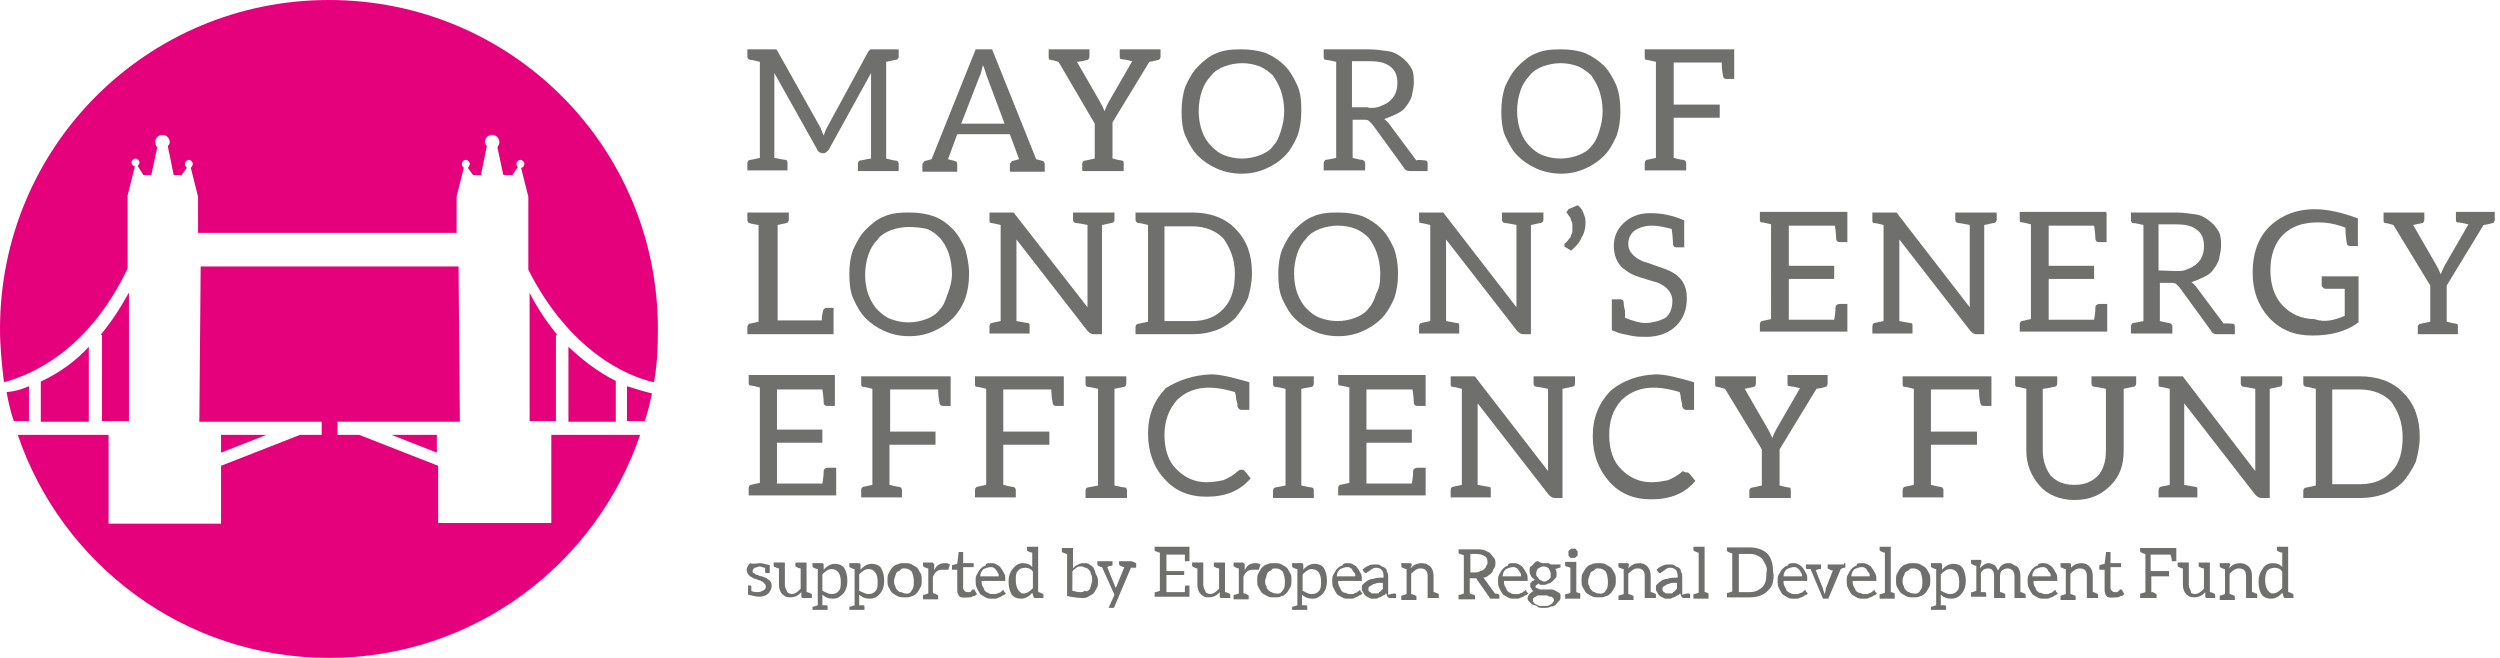 <?xml version="1.0" encoding="utf-8"?>
<!-- Generator: Adobe Illustrator 28.1.0, SVG Export Plug-In . SVG Version: 6.00 Build 0)  -->
<svg version="1.1" id="Layer_1" xmlns="http://www.w3.org/2000/svg" xmlns:xlink="http://www.w3.org/1999/xlink" x="0px" y="0px"
	 viewBox="0 0 380 100" style="enable-background:new 0 0 380 100;" xml:space="preserve">
<style type="text/css">
	.st0{fill:#E5007C;}
	.st1{fill:#6F6F6E;}
</style>
<g>
	<path class="st0" d="M2.7,66.1C9.4,85.8,28,100,50,100s40.6-14.2,47.3-33.9H83.8v13.4h-8.4H75h-8.4v-8.7l-12-4.7h-3.3v-2h18.6
		l-0.2-23.6H44.1H30.5l-0.2,23.6h18.6v2h-3.3l-12,4.7v8.8h-8.4h-0.3h-8.4V66.1C16.4,66.1,2.7,66.1,2.7,66.1z M95.3,58.7v5.3H98
		c0.5-1.4,0.8-2.8,1.1-4.2C97.8,59.5,96.6,59.1,95.3,58.7 M86.4,52.7v11.4h7.2v-6.2C90.6,56.4,88.3,54.5,86.4,52.7 M84.5,64.1V50.9
		h0.2c-2.8-3.4-4.2-6.4-4.2-6.4v19.5H84.5z M66.4,66.1h-6.9l6.9,2.7V66.1z M33.6,68.8l6.9-2.7h-6.9V68.8z M15.3,50.9h0.2v13.1h4.1
		V44.5C19.5,44.5,18.1,47.5,15.3,50.9 M6.2,58v6.1h7.3V52.7C11.7,54.7,9.2,56.6,6.2,58 M4.4,58.7c-1.1,0.5-2.2,0.8-3.4,0.9
		c0.3,1.6,0.6,3,1.1,4.4h2.3V58.7z M99.4,58.1c0.5-2.7,0.6-5.3,0.6-8.1c0-27.7-22.3-50-50-50S0,22.3,0,50c0,2.8,0.3,5.5,0.6,8.1
		c4.1-1.1,12.8-4.7,18.8-17.3V29.7l1.1-4.4C20.2,25.2,20,25,20,24.7c0-0.3,0.3-0.6,0.6-0.6s0.6,0.3,0.6,0.6c0,0.2-0.2,0.5-0.3,0.5
		l0.9,1.4h1.2l0.9-4.2c-0.2-0.2-0.3-0.5-0.3-0.8c0-0.6,0.5-1.1,1.1-1.1c0.6,0,1.1,0.5,1.1,1.1c0,0.3-0.2,0.5-0.3,0.6l0.9,4.4h1.2
		l0.8-1.1c-0.2-0.2-0.3-0.3-0.3-0.6c0-0.3,0.3-0.6,0.6-0.6c0.3,0,0.6,0.3,0.6,0.6s-0.2,0.5-0.3,0.6l1.1,4.4v5.5h19.1h20.2v-5.5
		l1.1-4.4c-0.2-0.2-0.3-0.3-0.3-0.6c0-0.3,0.3-0.6,0.6-0.6s0.6,0.3,0.6,0.6s-0.2,0.5-0.3,0.6l0.8,1.1h1.2l0.9-4.4
		c-0.2-0.2-0.3-0.5-0.3-0.6c0-0.6,0.5-1.1,1.1-1.1s1.1,0.5,1.1,1.1c0,0.3-0.2,0.6-0.3,0.8l0.9,4.2h1.4l0.8-1.2
		c-0.2-0.2-0.2-0.3-0.2-0.5c0-0.3,0.3-0.6,0.6-0.6c0.3,0,0.6,0.3,0.6,0.6c0,0.3-0.2,0.6-0.5,0.6l1.1,4.4v11.1
		C86.6,53.4,95.3,57.2,99.4,58.1"/>
</g>
<g>
	<g>
		<g>
			<path class="st1" d="M117.7,11.1c0,0.5,0,0.8,0,1.2v11.7c0.9,0.2,1.6,0.3,1.7,0.3c0.2,0,0.3,0.2,0.3,0.5v1.1h-6.1v-1.1
				c0-0.3,0.2-0.5,0.5-0.5l1.4-0.3V9.4c-0.8-0.2-1.2-0.3-1.4-0.3c-0.3,0-0.5-0.2-0.5-0.5V7.5h3.8c0.2,0,0.5,0,0.5,0
				c0.2,0,0.2,0.2,0.3,0.3l6.4,11.4c0.2,0.3,0.3,0.8,0.6,1.4c0.2-0.5,0.3-0.9,0.6-1.4L132,7.8c0.2-0.2,0.3-0.3,0.3-0.3
				c0.2,0,0.3,0,0.5,0h3.8v1.1c0,0.3-0.2,0.5-0.5,0.5l-1.4,0.3v14.7c0.8,0.2,1.2,0.3,1.4,0.3c0.3,0,0.5,0.2,0.5,0.5v1.1h-6.2v-1.1
				c0-0.3,0.2-0.5,0.3-0.5c0.3,0,0.8-0.2,1.7-0.3V12.3c0-0.3,0-0.8,0-1.2l-6.4,11.6c-0.2,0.3-0.5,0.6-0.9,0.6l0,0
				c-0.3,0-0.8-0.2-0.9-0.6L117.7,11.1L117.7,11.1z"/>
			<path class="st1" d="M152.7,18.8l-2.7-7.2c-0.2-0.5-0.3-1.1-0.6-1.7c-0.2,0.8-0.3,1.4-0.5,1.7l-2.8,7.2H152.7z M158.8,25v1.1
				h-5.3V25c0-0.2,0.2-0.3,0.3-0.5l1.1-0.3l-1.4-3.8h-8l-1.4,3.8l1.1,0.3c0.2,0,0.3,0.2,0.3,0.5v1.1h-5.3V25c0-0.2,0.2-0.3,0.3-0.5
				l1.1-0.3l6.7-16.7h2.5l6.7,16.7l1.1,0.3C158.6,24.5,158.8,24.7,158.8,25"/>
			<path class="st1" d="M176.4,7.5v1.1c0,0.3-0.2,0.5-0.3,0.5c-0.2,0-0.6,0.2-1.4,0.3l-5.6,9.2v5.5c0.2,0,0.6,0.2,1.4,0.3
				c0.3,0,0.3,0.2,0.3,0.5v1.1h-1.9h-2.5h-1.9v-1.1c0-0.3,0.2-0.5,0.5-0.5l1.4-0.3v-5.3l-5.5-9.4c-0.6-0.2-1.1-0.3-1.2-0.3
				c-0.3,0-0.3-0.2-0.3-0.5V7.5h6.2v1.1c0,0.3-0.2,0.5-0.3,0.5c-1.1,0.3-1.6,0.3-1.6,0.3l3.4,5.9c0.3,0.5,0.5,0.9,0.8,1.6
				c0.2-0.6,0.5-1.2,0.8-1.7l3.4-5.9c-0.2,0-0.6-0.2-1.6-0.3c-0.3,0-0.3-0.2-0.3-0.5V7.5H176.4z"/>
			<path class="st1" d="M195.2,16.9c0-1.1-0.2-2.2-0.5-3.1c-0.3-0.9-0.8-1.7-1.2-2.3c-0.6-0.6-1.3-1.1-2-1.4
				c-0.8-0.3-1.7-0.5-2.7-0.5c-0.9,0-1.9,0.2-2.7,0.5s-1.6,0.8-2,1.4c-0.6,0.6-1.1,1.4-1.4,2.3c-0.3,0.9-0.5,1.9-0.5,3.1
				c0,1.1,0.2,2.2,0.5,3c0.3,0.9,0.8,1.7,1.4,2.3c0.6,0.6,1.2,1.1,2,1.4c0.8,0.3,1.7,0.5,2.7,0.5c0.9,0,1.9-0.2,2.7-0.5
				c0.8-0.3,1.6-0.8,2-1.4c0.6-0.6,0.9-1.4,1.2-2.3C195,18.9,195.2,18,195.2,16.9L195.2,16.9z M197.8,16.9c0,1.4-0.2,2.7-0.6,3.8
				c-0.5,1.1-1.1,2.2-1.9,3s-1.7,1.4-2.8,1.9c-1.1,0.5-2.3,0.8-3.8,0.8c-1.4,0-2.7-0.3-3.8-0.8c-1.1-0.5-2-1.1-2.8-1.9
				s-1.4-1.9-1.9-3c-0.5-1.1-0.6-2.5-0.6-3.8c0-1.4,0.2-2.7,0.6-3.8c0.5-1.1,1.1-2.2,1.9-3s1.7-1.6,2.8-2c1.1-0.5,2.3-0.6,3.8-0.6
				c1.4,0,2.7,0.2,3.8,0.6c1.1,0.5,2,1.1,2.8,1.9s1.4,1.9,1.9,3C197.7,14.1,197.8,15.3,197.8,16.9L197.8,16.9z"/>
			<path class="st1" d="M208,16.4c0.8,0,1.4,0,1.9-0.3c0.6-0.2,1.1-0.5,1.4-0.8c0.3-0.3,0.6-0.6,0.8-1.1c0.2-0.5,0.3-0.9,0.3-1.6
				c0-1.1-0.3-1.9-1.1-2.5s-1.7-0.8-3.3-0.8h-2.5v7H208L208,16.4z M216.7,24.4c0.2,0,0.3,0.2,0.3,0.5v1.1h-0.5h-1.4h-0.8
				c-0.5,0-0.8-0.2-0.9-0.5l-4.8-6.6c-0.2-0.2-0.3-0.3-0.5-0.5c-0.2-0.2-0.5-0.2-0.8-0.2h-1.7v5.8c0,0,1.2,0.3,1.4,0.3
				c0.2,0,0.5,0.2,0.5,0.5v1.1h-1.9h-2.5h-1.9v-1.1c0-0.2,0.2-0.5,0.3-0.5c0.2,0,1.6-0.3,1.6-0.3V9.4c0,0-1.2-0.3-1.6-0.3
				c-0.2,0-0.3-0.2-0.3-0.5V7.5h1.9h5c1.2,0,2.2,0.2,3,0.3s1.6,0.6,2.2,1.1c0.6,0.5,0.9,0.9,1.3,1.6c0.3,0.6,0.3,1.4,0.3,2.2
				c0,0.6-0.2,1.2-0.3,1.9c-0.2,0.6-0.5,1.1-0.9,1.6c-0.3,0.5-0.8,0.8-1.4,1.1c-0.6,0.3-1.3,0.6-1.9,0.8c0.3,0.2,0.6,0.5,0.8,0.8
				l4.1,5.5C215.5,24.2,216.6,24.4,216.7,24.4L216.7,24.4z"/>
			<path class="st1" d="M243.6,16.9c0-1.1-0.2-2.2-0.5-3.1c-0.3-0.9-0.8-1.7-1.2-2.3c-0.6-0.6-1.3-1.1-2-1.4
				c-0.8-0.3-1.7-0.5-2.7-0.5c-0.9,0-1.9,0.2-2.7,0.5s-1.6,0.8-2,1.4c-0.6,0.6-1.1,1.4-1.4,2.3c-0.3,0.9-0.5,1.9-0.5,3.1
				c0,1.1,0.2,2.2,0.5,3c0.3,0.9,0.8,1.7,1.4,2.3c0.6,0.6,1.2,1.1,2,1.4c0.8,0.3,1.7,0.5,2.7,0.5c0.9,0,1.9-0.2,2.7-0.5
				c0.8-0.3,1.6-0.8,2-1.4c0.6-0.6,0.9-1.4,1.2-2.3C243.4,18.9,243.6,18,243.6,16.9L243.6,16.9z M246.3,16.9c0,1.4-0.2,2.7-0.6,3.8
				c-0.5,1.1-1.1,2.2-1.9,3s-1.7,1.4-2.8,1.9c-1.1,0.5-2.3,0.8-3.7,0.8c-1.4,0-2.7-0.3-3.8-0.8c-1.1-0.5-2-1.1-2.8-1.9
				s-1.4-1.9-1.9-3c-0.5-1.1-0.6-2.5-0.6-3.8c0-1.4,0.2-2.7,0.6-3.8c0.5-1.1,1.1-2.2,1.9-3s1.7-1.6,2.8-2c1.1-0.5,2.3-0.6,3.8-0.6
				c1.4,0,2.7,0.2,3.7,0.6c1.1,0.5,2,1.1,2.8,1.9s1.4,1.9,1.9,3C246.1,14.1,246.3,15.3,246.3,16.9L246.3,16.9z"/>
			<path class="st1" d="M263.6,7.5V12h-1.2c-0.3,0-0.5-0.2-0.5-0.5c0,0-0.2-0.8-0.2-2h-7.3v6.4h7v2h-7v6.1c0.2,0,0.6,0.2,1.4,0.3
				c0.3,0,0.5,0.2,0.5,0.5v1.1H250v-1.1c0-0.3,0.2-0.5,0.3-0.5l1.4-0.3V9.4c-0.8-0.2-1.3-0.3-1.4-0.3c-0.3,0-0.3-0.2-0.3-0.5V7.5
				h1.9H263.6z"/>
			<path class="st1" d="M126.6,50.8h-0.6h-0.2h-10.3h-1.9v-1.1c0-0.2,0.2-0.5,0.3-0.5c0.2,0,1.4-0.3,1.4-0.3V34.2
				c0,0-1.3-0.2-1.4-0.3c-0.2,0-0.3-0.3-0.3-0.5v-1.1h1.9h2.5h1.9v1.1c0,0.2-0.2,0.5-0.3,0.5s-1.4,0.3-1.4,0.3v14.5h6.7
				c0-0.8,0.2-1.4,0.2-1.4c0-0.3,0.3-0.5,0.5-0.5h1.1V50.8z"/>
			<path class="st1" d="M144.7,41.6c0-1.1-0.2-2.2-0.5-3.1s-0.8-1.7-1.3-2.3c-0.6-0.6-1.2-1.1-2-1.4c-0.9-0.2-1.9-0.3-2.8-0.3
				s-1.9,0.2-2.7,0.5s-1.6,0.8-2,1.4c-0.6,0.6-1.1,1.4-1.4,2.3c-0.3,0.9-0.5,1.9-0.5,3.1c0,1.1,0.2,2.2,0.5,3s0.8,1.7,1.4,2.3
				c0.6,0.6,1.2,1.1,2,1.4c0.8,0.3,1.7,0.5,2.7,0.5s1.9-0.2,2.7-0.5s1.6-0.8,2-1.4c0.6-0.6,0.9-1.4,1.2-2.3
				C144.4,43.7,144.7,42.8,144.7,41.6L144.7,41.6z M147.3,41.6c0,1.4-0.2,2.7-0.6,3.8s-1.1,2.2-1.9,3s-1.7,1.4-2.8,1.9
				c-1.1,0.5-2.3,0.8-3.8,0.8s-2.7-0.3-3.8-0.8c-1.1-0.5-2-1.1-2.8-1.9s-1.4-1.9-1.9-3c-0.5-1.1-0.6-2.5-0.6-3.8
				c0-1.4,0.2-2.7,0.6-3.7c0.5-1.1,1.1-2.2,1.9-3s1.7-1.6,2.8-2c1.1-0.5,2.3-0.6,3.8-0.6s2.7,0.2,3.8,0.6s2,1.1,2.8,1.9
				s1.4,1.9,1.9,3C147,38.9,147.3,40.2,147.3,41.6L147.3,41.6z"/>
			<path class="st1" d="M165.3,46.7c0-0.3,0-0.8,0-1.2V34.2c-0.9-0.2-1.6-0.3-1.7-0.3c-0.3,0-0.5-0.2-0.5-0.5v-1.1h2.2h2.2h1.9v1.1
				c0,0.3-0.2,0.5-0.5,0.5l-1.4,0.3v16.6h-1.3c-0.3,0-0.6-0.2-0.9-0.5l-10.8-13.9c0,0.5,0,0.8,0,1.2v11.2c1.1,0.2,1.6,0.3,1.7,0.3
				c0.3,0,0.3,0.2,0.3,0.5v1.1h-6.1v-1.1c0-0.3,0.2-0.5,0.3-0.5l1.4-0.3V34.2c-0.8-0.2-1.3-0.3-1.4-0.3c-0.3,0-0.3-0.2-0.3-0.5v-1.1
				h3.1c0.2,0,0.3,0,0.5,0c0.2,0,0.2,0.2,0.3,0.3L165.3,46.7L165.3,46.7z"/>
			<path class="st1" d="M187.2,38.6c-0.3-0.9-0.8-1.7-1.2-2.3c-1.1-1.2-2.8-1.9-4.8-1.9h-4.2v14.4h4.2c2,0,3.6-0.6,4.8-1.9
				s1.7-3,1.7-5.3C187.7,40.5,187.5,39.4,187.2,38.6 M189.7,45.3c-0.5,1.1-1.1,2-1.9,3c-1.7,1.7-3.9,2.5-6.6,2.5h-8.6v-1.1
				c0-0.3,0.2-0.5,0.5-0.5l1.4-0.3V34.2c-0.8-0.2-1.2-0.3-1.4-0.3c-0.3,0-0.5-0.2-0.5-0.5v-1.1h8.6c2.7,0,5,0.8,6.6,2.5
				c1.7,1.7,2.5,3.9,2.5,6.7C190.3,43,190,44.2,189.7,45.3"/>
			<path class="st1" d="M209.8,41.6c0-1.1-0.2-2.2-0.5-3.1s-0.8-1.7-1.2-2.3c-0.6-0.6-1.3-1.1-2-1.4s-1.7-0.5-2.8-0.5
				c-0.9,0-1.9,0.2-2.7,0.5c-0.8,0.3-1.6,0.8-2,1.4c-0.6,0.6-1.1,1.4-1.4,2.3s-0.5,1.9-0.5,3.1c0,1.1,0.2,2.2,0.5,3
				c0.3,0.8,0.8,1.7,1.4,2.3s1.2,1.1,2,1.4s1.7,0.5,2.7,0.5s1.9-0.2,2.7-0.5c0.8-0.3,1.6-0.8,2-1.4c0.6-0.6,0.9-1.4,1.2-2.3
				C209.7,43.8,209.8,42.8,209.8,41.6L209.8,41.6z M212.5,41.6c0,1.4-0.2,2.7-0.6,3.8c-0.5,1.1-1.1,2.2-1.9,3s-1.7,1.4-2.8,1.9
				c-1.1,0.5-2.3,0.8-3.8,0.8c-1.4,0-2.7-0.3-3.8-0.8c-1.1-0.5-2-1.1-2.8-1.9s-1.4-1.9-1.9-3s-0.6-2.5-0.6-3.8
				c0-1.4,0.2-2.7,0.6-3.7c0.5-1.1,1.1-2.2,1.9-3s1.7-1.6,2.8-2c1.1-0.5,2.3-0.6,3.8-0.6c1.4,0,2.7,0.2,3.8,0.6
				c1.1,0.5,2,1.1,2.8,1.9s1.4,1.9,1.9,3C212.3,38.9,212.5,40.2,212.5,41.6L212.5,41.6z"/>
			<path class="st1" d="M230.5,46.7c0-0.3,0-0.8,0-1.2V34.2c-0.9-0.2-1.6-0.3-1.7-0.3c-0.3,0-0.5-0.2-0.5-0.5v-1.1h2.2h2.2h1.9v1.1
				c0,0.3-0.2,0.5-0.5,0.5l-1.4,0.3v16.6h-1.2c-0.3,0-0.6-0.2-0.9-0.5l-10.8-13.9c0,0.5,0,0.8,0,1.2v11.2c1.1,0.2,1.6,0.3,1.7,0.3
				c0.3,0,0.3,0.2,0.3,0.5v1.1h-6.1v-1.1c0-0.3,0.2-0.5,0.3-0.5l1.4-0.3V34.2c-0.8-0.2-1.3-0.3-1.4-0.3c-0.3,0-0.3-0.2-0.3-0.5v-1.1
				h3.1c0.2,0,0.3,0,0.5,0c0.2,0,0.2,0.2,0.3,0.3L230.5,46.7L230.5,46.7z"/>
			<path class="st1" d="M240.8,32.7c0.2,0.5,0.2,0.8,0.2,1.2c0,0.8-0.2,1.6-0.6,2.2c-0.3,0.8-0.9,1.4-1.6,2l-0.8-0.5
				c0,0-0.2,0-0.2-0.2v-0.2c0-0.2,0-0.2,0.2-0.3c0.2-0.2,0.3-0.3,0.5-0.6c0.2-0.2,0.3-0.3,0.3-0.6c0.2-0.2,0.2-0.5,0.2-0.6
				s0-0.5,0-0.8c0-0.3,0-0.5-0.2-0.8c0-0.3-0.2-0.6-0.5-0.9c0-0.2-0.2-0.2-0.2-0.3s0.2-0.3,0.3-0.5l1.4-0.6
				C240.5,31.7,240.6,32.2,240.8,32.7"/>
			<path class="st1" d="M253.6,41.1c1.9,0.8,2.8,2.2,2.8,4.2c0,1.7-0.5,3.1-1.6,4.2c-1.1,1.1-2.7,1.7-4.5,1.7c-0.8,0-1.7,0-2.5-0.2
				c-0.9-0.2-1.6-0.3-2-0.5l-0.8-0.3v-4.7h1.3c0.3,0,0.5,0.2,0.5,0.5c0,0.2,0,0.5,0.2,1.2c0,0.8,0,1.1,0,1.1
				c1.2,0.5,2.3,0.8,3.1,0.8s1.4-0.2,1.9-0.3c0.5-0.2,0.9-0.3,1.3-0.6c0.6-0.6,0.9-1.4,0.9-2.5c0-0.9-0.5-1.7-1.4-2.3
				c-0.5-0.3-0.9-0.5-1.4-0.6c-1.7-0.5-2.7-0.8-3.3-1.1c-0.5-0.2-0.9-0.6-1.4-0.9c-0.9-0.8-1.4-2-1.4-3.4c0-1.4,0.5-2.5,1.4-3.4
				c1.1-1.1,2.5-1.6,4.1-1.6c1.7,0,3.4,0.3,5.2,1.1v4.1h-1.2c-0.3,0-0.5-0.2-0.5-0.5c0,0,0-0.8-0.2-2.3c-1.1-0.3-2.2-0.5-3-0.5
				c-1.1,0-2,0.3-2.7,0.8c-0.6,0.5-0.9,1.2-0.9,2c0,0.9,0.5,1.6,1.4,2.2c0.5,0.3,0.9,0.5,1.4,0.6C251.9,40.5,253,40.8,253.6,41.1
				L253.6,41.1z"/>
			<path class="st1" d="M280.8,32.3v4.5h-1.2c-0.3,0-0.5-0.2-0.5-0.5c0,0,0-0.8-0.2-2h-7v6.1h6.9v2h-6.9v6.2h6.9
				c0.2-1.1,0.2-1.7,0.2-1.9c0-0.3,0.3-0.5,0.6-0.5h1.2v4.2h-13.3v-1.1c0-0.3,0.2-0.5,0.3-0.5l1.4-0.3V34.1
				c-0.8-0.2-1.2-0.3-1.4-0.3c-0.3,0-0.3-0.2-0.3-0.5v-1.1h13.3V32.3z"/>
			<path class="st1" d="M299.4,46.7c0-0.3,0-0.8,0-1.2V34.2c-0.9-0.2-1.6-0.3-1.7-0.3c-0.3,0-0.5-0.2-0.5-0.5v-1.1h2.2h2.2h1.9v1.1
				c0,0.3-0.2,0.5-0.5,0.5l-1.4,0.3v16.6h-1.2c-0.3,0-0.6-0.2-0.9-0.5l-10.8-13.9c0,0.5,0,0.8,0,1.2v11.2c1.1,0.2,1.6,0.3,1.7,0.3
				c0.3,0,0.3,0.2,0.3,0.5v1.1h-6.1v-1.1c0-0.3,0.2-0.5,0.3-0.5l1.4-0.3V34.2c-0.8-0.2-1.2-0.3-1.4-0.3c-0.3,0-0.3-0.2-0.3-0.5v-1.1
				h3.1c0.2,0,0.3,0,0.5,0c0.2,0,0.2,0.2,0.3,0.3L299.4,46.7L299.4,46.7z"/>
			<path class="st1" d="M320.2,32.3v4.5h-1.2c-0.3,0-0.5-0.2-0.5-0.5c0,0,0-0.8-0.2-2h-6.9v6.1h6.9v2h-6.9v6.2h6.9
				c0.2-1.1,0.2-1.7,0.2-1.9c0-0.3,0.3-0.5,0.6-0.5h1.2v4.2H307v-1.1c0-0.3,0.2-0.5,0.3-0.5l1.4-0.3V34.1c-0.8-0.2-1.2-0.3-1.4-0.3
				c-0.3,0-0.3-0.2-0.3-0.5v-1.1h13.1V32.3z"/>
			<path class="st1" d="M330.6,41.2c0.8,0,1.4,0,1.9-0.3c0.6-0.2,1.1-0.5,1.4-0.8c0.3-0.3,0.6-0.6,0.8-1.1c0.2-0.5,0.3-0.9,0.3-1.6
				c0-1.1-0.3-1.9-1.1-2.5s-1.7-0.8-3.3-0.8h-2.5v7L330.6,41.2L330.6,41.2z M339.4,49.2c0.2,0,0.3,0.2,0.3,0.5v1.1h-0.5h-1.4H337
				c-0.5,0-0.8-0.2-0.9-0.5l-4.8-6.6c-0.2-0.2-0.3-0.3-0.5-0.5s-0.5-0.2-0.8-0.2h-1.7v5.8c0,0,1.2,0.3,1.4,0.3
				c0.2,0,0.5,0.2,0.5,0.5v1.1h-1.9h-2.5h-1.9v-1.1c0-0.2,0.2-0.5,0.3-0.5c0.2,0,1.6-0.3,1.6-0.3V34.2c0,0-1.2-0.3-1.6-0.3
				c-0.2,0-0.3-0.2-0.3-0.5v-1.1h1.9h5c1.2,0,2.2,0.2,3,0.3s1.6,0.6,2.2,1.1c0.6,0.5,0.9,0.9,1.3,1.6c0.3,0.6,0.3,1.4,0.3,2.2
				c0,0.6-0.2,1.2-0.3,1.9c-0.2,0.6-0.5,1.1-0.9,1.6c-0.3,0.5-0.8,0.8-1.4,1.1c-0.6,0.3-1.3,0.6-1.9,0.8c0.3,0.2,0.6,0.5,0.8,0.8
				l4.1,5.5C338.1,49.1,339.2,49.2,339.4,49.2L339.4,49.2z"/>
			<path class="st1" d="M356.4,48v-4.1h-2.8c-0.2,0-0.3,0-0.5-0.2s-0.2-0.2-0.2-0.3V42h5.6v7c-1.9,1.4-4.2,2-7,2
				c-2.7,0-4.8-0.8-6.6-2.7c-1.7-1.9-2.5-4.1-2.5-6.9s0.8-5.2,2.5-6.9s4.1-2.7,6.9-2.7c2,0,4.2,0.5,6.6,1.4v4.2h-1.2
				c-0.3,0-0.5-0.2-0.5-0.5c0-0.2-0.2-0.9-0.2-2.3c-0.5-0.2-0.6-0.2-0.9-0.3c-0.9-0.3-2-0.5-3.3-0.5c-1.2,0-2.3,0.2-3.1,0.5
				c-0.8,0.3-1.6,0.8-2.2,1.4c-1.2,1.2-1.9,3.1-1.9,5.3c0,2.3,0.6,4.1,1.9,5.5c1.2,1.2,2.8,2,4.8,2C353.4,49.1,355,48.6,356.4,48"/>
			<path class="st1" d="M379.2,32.3v1.1c0,0.3-0.2,0.5-0.3,0.5s-0.6,0.2-1.4,0.3l-5.6,9.2v5.5c0.2,0,0.6,0.2,1.4,0.3
				c0.3,0,0.3,0.2,0.3,0.5v1.1h-1.7h-2.5h-1.9v-1.1c0-0.3,0.2-0.5,0.5-0.5l1.4-0.3v-5.5l-5.6-9.2c-0.6-0.2-1.1-0.3-1.2-0.3
				c-0.3,0-0.3-0.2-0.3-0.5v-1.1h6.2v1.1c0,0.3-0.2,0.5-0.3,0.5c-0.9,0.2-1.4,0.3-1.4,0.3l3.4,5.9c0.3,0.5,0.5,0.9,0.8,1.6
				c0.2-0.6,0.5-1.2,0.8-1.7l3.4-5.9c-0.2,0-0.6-0.2-1.6-0.3c-0.3,0-0.3-0.2-0.3-0.5v-1.1h5.9V32.3z"/>
			<path class="st1" d="M126.9,57.2v4.5h-1.2c-0.3,0-0.5-0.2-0.5-0.5c0,0,0-0.8-0.2-2h-6.9v6.1h6.9v2h-6.9v6.2h6.9
				c0.2-1.1,0.2-1.7,0.2-1.9c0-0.3,0.3-0.5,0.6-0.5h1.3v4.2h-13.3v-1.1c0-0.3,0.2-0.5,0.3-0.5l1.4-0.3V58.9
				c-0.8-0.2-1.2-0.3-1.4-0.3c-0.3,0-0.3-0.2-0.3-0.5V57h13.1V57.2z"/>
			<path class="st1" d="M144.5,57.2v4.5h-1.2c-0.3,0-0.5-0.2-0.5-0.5c0,0-0.2-0.8-0.2-2h-7.3v6.4h6.9v2h-7v6.1
				c0.2,0,0.6,0.2,1.4,0.3c0.3,0,0.5,0.2,0.5,0.5v1.1h-6.2v-1.1c0-0.3,0.2-0.5,0.3-0.5l1.4-0.3V59.1c-0.8-0.2-1.2-0.3-1.4-0.3
				c-0.3,0-0.3-0.2-0.3-0.5v-1.1h1.9C132.7,57.2,144.5,57.2,144.5,57.2z"/>
			<path class="st1" d="M161.7,57.2v4.5h-1.2c-0.3,0-0.5-0.2-0.5-0.5c0,0-0.2-0.8-0.2-2h-7.3v6.4h7v2h-7v6.1c0.2,0,0.6,0.2,1.4,0.3
				c0.3,0,0.5,0.2,0.5,0.5v1.1h-6.2v-1.1c0-0.3,0.2-0.5,0.3-0.5l1.4-0.3V59.1c-0.8-0.2-1.2-0.3-1.4-0.3c-0.3,0-0.3-0.2-0.3-0.5v-1.1
				h1.9C150,57.2,161.7,57.2,161.7,57.2z"/>
			<path class="st1" d="M169.4,59.1v14.7c0.8,0.2,1.4,0.3,1.6,0.3s0.3,0.2,0.3,0.5v1.1H165v-1.1c0-0.3,0.2-0.5,0.3-0.5l1.6-0.3V59.1
				c-0.8-0.2-1.4-0.3-1.6-0.3c-0.2,0-0.3-0.2-0.3-0.5v-1.1h6.2v1.1c0,0.3-0.2,0.5-0.3,0.5L169.4,59.1z"/>
			<path class="st1" d="M184.1,56.9c1.4,0,3.4,0.5,5.8,1.2v1.4v2.8h-1.2c-0.3,0-0.5-0.2-0.6-0.5c0-0.2,0-0.5-0.2-1.1
				c0-0.6-0.2-1.1-0.2-1.1c-3.9-1.2-6.7-0.8-8.8,1.2c-1.2,1.4-1.9,3.1-1.9,5.3c0,2.2,0.6,4.1,1.9,5.3c1.2,1.2,2.7,1.9,4.5,1.9
				c1.1,0,1.9-0.2,2.5-0.3c0.8-0.3,1.6-0.8,2.3-1.4c0.2-0.2,0.3-0.2,0.5-0.2c0.2,0,0.3,0,0.5,0.2l0.9,1.1c-1.6,1.9-3.8,2.8-6.7,2.8
				c-2.7,0-4.8-0.9-6.4-2.7c-1.6-1.7-2.5-4.1-2.5-6.9s0.9-5,2.7-6.9C179.1,57.8,181.4,57,184.1,56.9L184.1,56.9z"/>
			<path class="st1" d="M197.8,59.1v14.7c0.8,0.2,1.4,0.3,1.6,0.3s0.3,0.2,0.3,0.5v1.1h-6.2v-1.1c0-0.3,0.2-0.5,0.3-0.5l1.6-0.3
				V59.1c-0.8-0.2-1.4-0.3-1.6-0.3s-0.3-0.2-0.3-0.5v-1.1h6.2v1.1c0,0.3-0.2,0.5-0.3,0.5L197.8,59.1z"/>
			<path class="st1" d="M216.7,57.2v4.5h-1.3c-0.3,0-0.5-0.2-0.5-0.5c0,0,0-0.8-0.2-2h-7v6.1h6.9v2h-6.9v6.2h6.9
				c0.2-1.1,0.2-1.7,0.2-1.9c0-0.3,0.3-0.5,0.6-0.5h1.3v4.2h-13.3v-1.1c0-0.3,0.2-0.5,0.3-0.5l1.4-0.3V58.9
				c-0.8-0.2-1.3-0.3-1.4-0.3c-0.3,0-0.3-0.2-0.3-0.5V57h13.3V57.2z"/>
			<path class="st1" d="M235.3,71.6c0-0.3,0-0.8,0-1.2V59.1c-0.9-0.2-1.6-0.3-1.7-0.3c-0.3,0-0.5-0.2-0.5-0.5v-1.1h2.2h2.2h1.9v1.1
				c0,0.3-0.2,0.5-0.5,0.5l-1.4,0.3v16.6h-1.2c-0.3,0-0.6-0.2-0.9-0.5l-10.8-13.9c0,0.5,0,0.8,0,1.2v11.2c1.1,0.2,1.6,0.3,1.7,0.3
				c0.3,0,0.3,0.2,0.3,0.5v1.1h-6.1v-1.1c0-0.3,0.2-0.5,0.3-0.5l1.4-0.3V59.1c-0.8-0.2-1.2-0.3-1.4-0.3c-0.3,0-0.3-0.2-0.3-0.5v-1.1
				h3.1c0.2,0,0.3,0,0.5,0c0.2,0,0.2,0.2,0.3,0.3L235.3,71.6L235.3,71.6z"/>
			<path class="st1" d="M251.7,56.9c1.4,0,3.4,0.5,5.8,1.2v1.4v2.8h-1.2c-0.3,0-0.5-0.2-0.6-0.5c0-0.2,0-0.5-0.2-1.1
				c0-0.6-0.2-1.1-0.2-1.1c-3.9-1.2-6.7-0.8-8.8,1.2c-1.3,1.4-1.9,3.1-1.9,5.3c0,2.2,0.6,4.1,1.9,5.3c1.2,1.2,2.7,1.9,4.5,1.9
				c1.1,0,1.9-0.2,2.5-0.3c0.8-0.3,1.6-0.8,2.3-1.4c0.3,0.2,0.3,0.2,0.5,0.2c0.2,0,0.3,0,0.5,0.2l0.9,1.1c-1.6,1.9-3.8,2.8-6.7,2.8
				c-2.7,0-4.8-0.9-6.4-2.7s-2.5-4.1-2.5-6.9c0-2.8,0.9-5,2.7-6.9C246.7,57.8,249.1,57,251.7,56.9L251.7,56.9z"/>
			<path class="st1" d="M277.8,57.2v1.1c0,0.3-0.2,0.5-0.3,0.5s-0.6,0.2-1.4,0.3l-5.6,9.2v5.5c0.2,0,0.6,0.2,1.4,0.3
				c0.3,0,0.3,0.2,0.3,0.5v1.1h-1.9h-2.5h-1.9v-1.1c0-0.3,0.2-0.5,0.5-0.5l1.4-0.3v-5.5l-5.6-9.2c-0.6-0.2-1.1-0.3-1.2-0.3
				c-0.3,0-0.3-0.2-0.3-0.5v-1.1h6.2v1.1c0,0.3-0.2,0.5-0.3,0.5c-0.9,0.2-1.4,0.3-1.4,0.3l3.4,5.9c0.3,0.5,0.5,0.9,0.8,1.6
				c0.2-0.6,0.5-1.2,0.8-1.7l3.4-5.9c-0.2,0-0.6-0.2-1.6-0.3c-0.3,0-0.3-0.2-0.3-0.5V57h6.1V57.2z"/>
			<path class="st1" d="M302.7,57.2v4.5h-1.2c-0.3,0-0.5-0.2-0.5-0.5c0,0-0.2-0.8-0.2-2h-7.3v6.4h7v2h-7v6.1c0.2,0,0.6,0.2,1.4,0.3
				c0.3,0,0.5,0.2,0.5,0.5v1.1h-6.2v-1.1c0-0.3,0.2-0.5,0.3-0.5l1.4-0.3V59.1c-0.8-0.2-1.2-0.3-1.4-0.3c-0.3,0-0.3-0.2-0.3-0.5v-1.1
				h1.9C290.9,57.2,302.7,57.2,302.7,57.2z"/>
			<path class="st1" d="M324.7,57.2v1.1c0,0.3-0.2,0.5-0.5,0.5l-1.4,0.3v9.4c0,2.2-0.6,3.9-2,5.3c-1.4,1.4-3.1,2.2-5.5,2.2
				c-2.2,0-4.1-0.8-5.3-2.2s-2-3.1-2-5.3v-9.4c-0.8-0.2-1.2-0.3-1.4-0.3c-0.3,0-0.3-0.2-0.3-0.5v-1.1h6.4v1.1c0,0.3-0.2,0.5-0.5,0.5
				c-0.2,0-0.6,0.2-1.7,0.3v9.4c0,1.6,0.5,2.8,1.2,3.8c0.9,0.9,2,1.4,3.6,1.4s2.7-0.5,3.6-1.4c0.8-0.9,1.2-2.2,1.2-3.8v-9.4
				c-0.9-0.2-1.6-0.3-1.7-0.3c-0.3,0-0.5-0.2-0.5-0.5v-1.1h2.2h2.5H324.7z"/>
			<path class="st1" d="M342.8,71.6c0-0.3,0-0.8,0-1.2V59.1c-0.9-0.2-1.6-0.3-1.7-0.3c-0.3,0-0.5-0.2-0.5-0.5v-1.1h2.2h2.2h1.9v1.1
				c0,0.3-0.2,0.5-0.5,0.5l-1.4,0.3v16.6h-1.3c-0.3,0-0.6-0.2-0.9-0.5L332,61.3c0,0.5,0,0.8,0,1.2v11.2c1.1,0.2,1.6,0.3,1.7,0.3
				c0.3,0,0.3,0.2,0.3,0.5v1.1h-5.9v-1.1c0-0.3,0.2-0.5,0.3-0.5l1.4-0.3V59.1c-0.8-0.2-1.3-0.3-1.4-0.3c-0.3,0-0.3-0.2-0.3-0.5v-1.1
				h3.1c0.2,0,0.3,0,0.5,0s0.2,0.2,0.3,0.3L342.8,71.6L342.8,71.6z"/>
			<path class="st1" d="M364.7,63.4c-0.3-0.9-0.8-1.7-1.2-2.3c-1.1-1.2-2.8-1.9-4.8-1.9h-4.2v14.4h4.2c2,0,3.6-0.6,4.8-1.9
				c1.2-1.2,1.7-3,1.7-5.3C365.2,65.3,365,64.2,364.7,63.4 M367.2,70.2c-0.5,1.1-1.1,2-1.9,3c-1.7,1.7-3.9,2.5-6.6,2.5h-8.6v-1.1
				c0-0.3,0.2-0.5,0.5-0.5l1.4-0.3V59.1c-0.8-0.2-1.2-0.3-1.4-0.3c-0.3,0-0.5-0.2-0.5-0.5v-1.1h8.6c2.7,0,5,0.8,6.6,2.5
				c1.7,1.7,2.5,3.9,2.5,6.7C367.8,67.8,367.5,69.1,367.2,70.2"/>
		</g>
	</g>
</g>
<g>
	<g>
		<path class="st1" d="M115.6,85.6c0.3,0,0.8,0.2,1.4,0.3v0.3v0.9h-0.5c-0.2,0-0.2,0-0.2-0.2c0,0,0-0.3,0-0.6
			c-0.3,0-0.6-0.2-0.8-0.2l0,0c-0.3,0-0.5,0.2-0.8,0.2c-0.2,0.2-0.3,0.3-0.3,0.5c0,0.2,0,0.3,0.2,0.3c0.2,0.2,0.3,0.3,0.6,0.3
			c0.3,0.2,0.5,0.2,0.6,0.2l0.5,0.2c0.2,0,0.3,0.2,0.5,0.3c0.3,0.2,0.5,0.5,0.5,0.9s-0.2,0.9-0.5,1.2c-0.3,0.3-0.8,0.5-1.4,0.5
			s-1.1-0.2-1.7-0.3v-1.4h0.3c0.2,0,0.2,0,0.2,0.2c0,0,0,0.3,0,0.6c0.3,0.2,0.6,0.2,1.1,0.2c0.3,0,0.6-0.2,0.8-0.3s0.3-0.3,0.3-0.5
			s0-0.3-0.2-0.5c-0.2-0.2-0.2-0.2-0.3-0.3c-0.2,0-0.3-0.2-0.5-0.2c-0.5-0.2-0.8-0.3-0.9-0.3c-0.2-0.2-0.3-0.2-0.5-0.3
			c-0.3-0.3-0.5-0.6-0.5-0.9c0-0.5,0.2-0.8,0.5-1.1C114.5,85.8,115,85.6,115.6,85.6L115.6,85.6z"/>
		<path class="st1" d="M120.3,90.3c0.5,0,0.9-0.3,1.4-0.8v-3.1c0,0-0.3,0-0.6-0.2c-0.2,0-0.2-0.2-0.2-0.2v-0.5h0.8h0.9V90
			c0.3,0,0.5,0.2,0.6,0.2c0.2,0,0.2,0.2,0.2,0.2v0.5h-1.3c-0.2,0-0.2,0-0.3-0.2V90c-0.5,0.6-1.1,0.8-1.7,0.8c-0.6,0-0.9-0.2-1.2-0.5
			c-0.3-0.3-0.5-0.8-0.5-1.4v-2.5c-0.3,0-0.5-0.2-0.6-0.2c-0.2,0-0.2-0.2-0.2-0.2v-0.5h1.7v3.4c0,0.3,0.2,0.8,0.3,0.9
			C119.7,90.2,120,90.2,120.3,90.3L120.3,90.3z"/>
		<path class="st1" d="M125.2,86.6c0.5-0.6,1.1-0.9,1.7-0.9c0.6,0,1.1,0.2,1.4,0.6c0.3,0.5,0.5,1.1,0.5,2c0,0.8-0.2,1.4-0.6,1.9
			c-0.5,0.5-0.9,0.8-1.6,0.8s-1.1-0.2-1.6-0.6v1.6c0,0,0.2,0,0.3,0c0.2,0,0.3,0,0.3,0c0.2,0,0.2,0.2,0.2,0.2v0.5h-2.3v-0.3
			c0-0.2,0-0.2,0.2-0.2l0.6-0.2v-5.5c-0.3,0-0.5-0.2-0.6-0.2s-0.2-0.2-0.2-0.2v-0.5h0.8h0.6c0.2,0,0.2,0,0.3,0.2L125.2,86.6
			L125.2,86.6z M126.4,90.3c0.5,0,0.9-0.2,1.1-0.5c0.3-0.3,0.3-0.8,0.3-1.4c0-1.2-0.5-1.9-1.4-1.9c-0.5,0-0.9,0.3-1.4,0.8v2.5
			C125.5,90,125.9,90.3,126.4,90.3z"/>
		<path class="st1" d="M130.8,86.6c0.5-0.6,1.1-0.9,1.7-0.9c0.6,0,1.1,0.2,1.4,0.6c0.3,0.5,0.5,1.1,0.5,2c0,0.8-0.2,1.4-0.6,1.9
			s-0.9,0.8-1.6,0.8s-1.1-0.2-1.6-0.6v1.6c0,0,0.2,0,0.3,0c0.2,0,0.3,0,0.3,0c0.2,0,0.2,0.2,0.2,0.2v0.5h-2.3v-0.3
			c0-0.2,0-0.2,0.2-0.2l0.6-0.2v-5.5c-0.3,0-0.5-0.2-0.6-0.2s-0.2-0.2-0.2-0.2v-0.5h0.8h0.6c0.2,0,0.2,0,0.3,0.2L130.8,86.6
			L130.8,86.6z M132,90.3c0.5,0,0.9-0.2,1.1-0.5c0.3-0.3,0.3-0.8,0.3-1.4c0-1.2-0.5-1.9-1.4-1.9c-0.5,0-0.9,0.3-1.4,0.8v2.5
			C131.1,90,131.6,90.3,132,90.3z"/>
		<path class="st1" d="M138.6,85.8c0.3,0.2,0.6,0.3,0.8,0.5s0.3,0.5,0.5,0.8c0.2,0.3,0.2,0.6,0.2,1.1s0,0.8-0.2,1.1
			c-0.2,0.3-0.3,0.6-0.5,0.8c-0.2,0.2-0.5,0.5-0.8,0.5c-0.3,0.2-0.6,0.2-1.1,0.2c-0.3,0-0.8,0-1.1-0.2c-0.3-0.2-0.6-0.3-0.8-0.5
			c-0.2-0.2-0.3-0.5-0.5-0.8c-0.2-0.3-0.2-0.6-0.2-1.1s0-0.8,0.2-1.1s0.3-0.6,0.5-0.8s0.5-0.5,0.8-0.5c0.3-0.2,0.6-0.2,1.1-0.2
			C138,85.6,138.3,85.6,138.6,85.8z M138.6,89.7c0.3-0.3,0.3-0.8,0.3-1.4s-0.2-1.1-0.3-1.4c-0.3-0.3-0.6-0.5-1.1-0.5
			c-0.3,0-0.5,0-0.6,0.2c-0.2,0.2-0.3,0.2-0.5,0.3c-0.2,0.2-0.2,0.3-0.3,0.6s-0.2,0.5-0.2,0.8s0,0.6,0.2,0.8c0,0.3,0.2,0.5,0.3,0.6
			c0.2,0.2,0.3,0.3,0.5,0.3c0.2,0,0.5,0.2,0.6,0.2C138,90.3,138.4,90.2,138.6,89.7z"/>
		<path class="st1" d="M142,86.7c0.3-0.8,0.9-1.1,1.6-1.1c0.3,0,0.5,0,0.8,0.2l-0.2,0.6c0,0.2,0,0.2-0.2,0.2c0,0-0.2,0-0.3,0
			s-0.3,0-0.5,0c-0.6,0-1.1,0.3-1.4,1.1v2.5c0.2,0,0.3,0,0.6,0.2c0.2,0,0.2,0.2,0.2,0.2v0.5h-2.3v-0.5c0-0.2,0-0.2,0.2-0.2l0.6-0.2
			v-3.8c-0.3,0-0.5-0.2-0.6-0.2s-0.2-0.2-0.2-0.2v-0.5h0.8h0.5c0.2,0,0.2,0,0.2,0s0,0.2,0.2,0.2L142,86.7L142,86.7z"/>
		<path class="st1" d="M145.8,90.6c-0.2-0.2-0.3-0.6-0.3-0.9v-3.1h-0.6h-0.2v-0.2v-0.5l0.8-0.2l0.2-1.6v-0.2h0.2h0.5v1.7h1.6v0.6
			h-1.6v3.1c0,0.2,0,0.3,0.2,0.5c0.2,0.2,0.3,0.2,0.5,0.2c0.2,0,0.2,0,0.3,0c0,0,0.2,0,0.2-0.2c0,0,0.2,0,0.2-0.2h0.2
			c0,0,0.2,0,0.2,0.2l0.3,0.5c-0.2,0.2-0.3,0.3-0.6,0.3c-0.2,0.2-0.5,0.2-0.6,0.2C146.2,90.9,145.9,90.8,145.8,90.6z"/>
		<path class="st1" d="M150.6,85.6c0.3,0,0.6,0,0.9,0.2c0.3,0.2,0.5,0.3,0.6,0.5c0.2,0.2,0.3,0.5,0.5,0.8c0.2,0.3,0.2,0.6,0.2,0.9
			c0,0.2,0,0.3,0,0.3h-0.2h-3.4c0,0.3,0,0.6,0.2,0.9c0.2,0.3,0.2,0.5,0.3,0.6s0.3,0.3,0.5,0.3c0.2,0.2,0.5,0.2,0.6,0.2s0.5,0,0.6,0
			s0.3-0.2,0.5-0.2s0.2-0.2,0.3-0.2s0.2-0.2,0.2-0.2c0.2,0,0.2,0,0.2,0.2l0.3,0.3c-0.2,0.2-0.3,0.3-0.5,0.3
			c-0.2,0.2-0.3,0.2-0.5,0.3c-0.2,0-0.3,0.2-0.6,0.2c-0.2,0-0.3,0-0.6,0c-0.3,0-0.6,0-0.9-0.2c-0.3-0.2-0.6-0.3-0.8-0.5
			c-0.2-0.3-0.3-0.5-0.5-0.9c-0.2-0.3-0.2-0.8-0.2-1.2c0-0.3,0-0.6,0.2-0.9c0.2-0.3,0.3-0.6,0.5-0.8c0.2-0.2,0.5-0.5,0.8-0.5
			C149.8,85.6,150.2,85.6,150.6,85.6L150.6,85.6z M150.6,86.2c-0.5,0-0.8,0.2-1.1,0.3c-0.3,0.3-0.5,0.6-0.5,1.1h2.8
			c0-0.2,0-0.5-0.2-0.6c0-0.2-0.2-0.3-0.3-0.5c-0.2-0.2-0.3-0.2-0.5-0.3C150.9,86.2,150.8,86.2,150.6,86.2L150.6,86.2z"/>
		<path class="st1" d="M155.5,85.6c0.6,0,1.1,0.2,1.4,0.6v-2.2c-0.3,0-0.6-0.2-0.6-0.2c-0.2,0-0.2-0.2-0.2-0.2v-0.5h1.7v6.9
			c0.3,0,0.5,0.2,0.6,0.2s0.2,0.2,0.2,0.2v0.5h-1.2c-0.2,0-0.2,0-0.3-0.2l-0.2-0.6c-0.5,0.6-1.1,0.9-1.7,0.9s-1.1-0.2-1.4-0.6
			c-0.3-0.5-0.5-1.1-0.5-2c0-0.8,0.2-1.4,0.6-1.9C154.4,85.9,154.8,85.6,155.5,85.6L155.5,85.6z M155.6,90.2c0.5,0,0.9-0.3,1.4-0.8
			v-2.5c-0.3-0.5-0.8-0.6-1.2-0.6c-0.5,0-0.9,0.2-1.1,0.5c-0.3,0.3-0.3,0.8-0.3,1.4c0,0.9,0.3,1.6,0.8,1.9
			C155.2,90.2,155.3,90.2,155.6,90.2L155.6,90.2z"/>
		<path class="st1" d="M166.9,88.3L166.9,88.3L166.9,88.3c0,0.5,0,0.8-0.2,1.1c-0.2,0.3-0.3,0.6-0.5,0.8c-0.2,0.2-0.5,0.3-0.8,0.5
			s-0.6,0.2-0.9,0.2c-0.9,0-2.3-0.3-2.3-0.3v0.2v-0.8v-5.8c-0.2,0-0.6-0.2-0.6-0.2c-0.2,0-0.2-0.2-0.2-0.2v-0.5h0.8l0,0h0.9v3.1
			c0.2-0.3,0.5-0.5,0.8-0.6c0.3-0.2,0.6-0.2,0.9-0.2s0.6,0,0.8,0.2c0.3,0.2,0.5,0.3,0.6,0.5s0.3,0.5,0.3,0.8
			C166.7,87.5,166.9,87.8,166.9,88.3L166.9,88.3z M165.5,89.7c0.2-0.2,0.2-0.3,0.3-0.6c0-0.2,0.2-0.5,0.2-0.8v-0.2
			c0-0.3,0-0.6-0.2-0.9c0-0.3-0.2-0.5-0.3-0.6c-0.2-0.2-0.3-0.3-0.5-0.3s-0.3-0.2-0.6-0.2s-0.6,0-0.8,0.2s-0.5,0.3-0.6,0.6v1.2v1.2
			v0.5c0.2,0,0.6,0.2,1.1,0.2h0.2l0,0c0.2,0,0.3,0,0.6-0.2C165.2,90,165.3,89.8,165.5,89.7L165.5,89.7z"/>
		<path class="st1" d="M172.7,85.6v0.5c0,0.2,0,0.2-0.2,0.2c0,0-0.2,0-0.3,0c-0.2,0-0.3,0-0.3,0l-2.5,5.9c0,0.2-0.2,0.2-0.3,0.2
			h-0.6l0.9-2l-1.9-4.2c-0.3,0-0.5-0.2-0.5-0.2c-0.2,0-0.2-0.2-0.2-0.2v-0.5h2.3v0.5c0,0.2,0,0.2-0.2,0.2c0,0-0.3,0-0.6,0.2l1.1,2.7
			c0,0.2,0.2,0.3,0.2,0.5c0-0.2,0.2-0.3,0.2-0.5l1.1-2.7c-0.3,0-0.5-0.2-0.6-0.2s-0.2-0.2-0.2-0.2v-0.5h1.9L172.7,85.6z"/>
		<path class="st1" d="M180.8,83.6v1.7h-0.5c-0.2,0-0.2,0-0.2-0.2c0,0,0-0.3,0-0.8h-2.8v2.5h2.7v0.6h-2.7V90h2.8c0-0.5,0-0.8,0-0.8
			c0-0.2,0.2-0.2,0.2-0.2h0.5v1.7h-5.3v-0.5c0-0.2,0-0.2,0.2-0.2l0.6-0.2v-5.8c-0.3,0-0.5-0.2-0.6-0.2c-0.2,0-0.2-0.2-0.2-0.2v-0.5
			h5.3V83.6z"/>
		<path class="st1" d="M183.9,90.3c0.5,0,0.9-0.3,1.4-0.8v-3.1c0,0-0.3,0-0.6-0.2c-0.2,0-0.2-0.2-0.2-0.2v-0.5h0.8h0.9V90
			c0.3,0,0.5,0.2,0.6,0.2s0.2,0.2,0.2,0.2v0.5h-1.3c-0.2,0-0.2,0-0.3-0.2V90c-0.5,0.6-1.1,0.8-1.7,0.8s-0.9-0.2-1.2-0.5
			s-0.5-0.8-0.5-1.4v-2.5c-0.3,0-0.5-0.2-0.6-0.2s-0.2-0.2-0.2-0.2v-0.5h1.7v3.4c0,0.3,0.2,0.8,0.3,0.9
			C183.3,90.2,183.6,90.2,183.9,90.3L183.9,90.3z"/>
		<path class="st1" d="M189.2,86.7c0.3-0.8,0.9-1.1,1.6-1.1c0.3,0,0.5,0,0.8,0.2l-0.2,0.6c0,0.2,0,0.2-0.2,0.2c0,0-0.2,0-0.3,0
			c-0.2,0-0.3,0-0.5,0c-0.6,0-1.1,0.3-1.4,1.1v2.5c0.2,0,0.3,0,0.6,0.2c0.2,0,0.2,0.2,0.2,0.2v0.5h-2.3v-0.5c0-0.2,0-0.2,0.2-0.2
			l0.6-0.2v-3.8c-0.3,0-0.5-0.2-0.6-0.2s-0.2-0.2-0.2-0.2v-0.5h0.8h0.5c0.2,0,0.2,0,0.2,0s0,0.2,0.2,0.2L189.2,86.7L189.2,86.7z"/>
		<path class="st1" d="M194.8,85.8c0.3,0.2,0.6,0.3,0.8,0.5s0.3,0.5,0.5,0.8c0.2,0.3,0.2,0.6,0.2,1.1s0,0.8-0.2,1.1
			c-0.2,0.3-0.3,0.6-0.5,0.8c-0.2,0.2-0.5,0.5-0.8,0.5c-0.3,0.2-0.6,0.2-1.1,0.2c-0.3,0-0.8,0-1.1-0.2c-0.3-0.2-0.6-0.3-0.8-0.5
			c-0.2-0.2-0.3-0.5-0.5-0.8c-0.2-0.3-0.2-0.6-0.2-1.1s0-0.8,0.2-1.1s0.3-0.6,0.5-0.8s0.5-0.5,0.8-0.5c0.3-0.2,0.6-0.2,1.1-0.2
			C194.2,85.6,194.5,85.6,194.8,85.8z M195,89.7c0.3-0.3,0.3-0.8,0.3-1.4s-0.2-1.1-0.3-1.4c-0.3-0.3-0.6-0.5-1.1-0.5
			c-0.3,0-0.5,0-0.6,0.2c-0.2,0.2-0.3,0.2-0.5,0.3c-0.2,0.2-0.2,0.3-0.3,0.6c0,0.3-0.2,0.5-0.2,0.8s0,0.6,0.2,0.8
			c0,0.3,0.2,0.5,0.3,0.6s0.3,0.3,0.5,0.3c0.2,0.2,0.5,0.2,0.6,0.2C194.4,90.3,194.7,90.2,195,89.7z"/>
		<path class="st1" d="M198.1,86.6c0.5-0.6,1.1-0.9,1.7-0.9s1.1,0.2,1.4,0.6c0.3,0.5,0.5,1.1,0.5,2c0,0.8-0.2,1.4-0.6,1.9
			c-0.5,0.5-0.9,0.8-1.6,0.8s-1.1-0.2-1.6-0.6v1.6c0,0,0.2,0,0.3,0s0.3,0,0.3,0c0.2,0,0.2,0.2,0.2,0.2v0.5h-2.3v-0.3
			c0-0.2,0-0.2,0.2-0.2l0.6-0.2v-5.5c-0.3,0-0.5-0.2-0.6-0.2s-0.2-0.2-0.2-0.2v-0.5h0.8h0.6c0.2,0,0.2,0,0.3,0.2V86.6L198.1,86.6z
			 M199.4,90.3c0.5,0,0.9-0.2,1.1-0.5c0.3-0.3,0.3-0.8,0.3-1.4c0-1.2-0.5-1.9-1.4-1.9c-0.5,0-0.9,0.3-1.4,0.8v2.5
			C198.4,90,198.9,90.3,199.4,90.3z"/>
		<path class="st1" d="M204.8,85.6c0.3,0,0.6,0,0.9,0.2c0.3,0.2,0.5,0.3,0.6,0.5c0.2,0.2,0.3,0.5,0.5,0.8c0.2,0.3,0.2,0.6,0.2,0.9
			c0,0.2,0,0.3,0,0.3h-0.2h-3.4c0,0.3,0,0.6,0.2,0.9c0.2,0.3,0.2,0.5,0.3,0.6s0.3,0.3,0.5,0.3c0.2,0,0.5,0.2,0.6,0.2
			c0.2,0,0.5,0,0.6,0c0.2,0,0.3-0.2,0.5-0.2s0.2-0.2,0.3-0.2c0.2,0,0.2-0.2,0.2-0.2c0.2,0,0.2,0,0.2,0.2l0.3,0.3
			c-0.2,0.2-0.3,0.3-0.5,0.3c-0.2,0.2-0.3,0.2-0.5,0.3c-0.2,0-0.3,0.2-0.6,0.2c-0.2,0-0.3,0-0.6,0s-0.6,0-0.9-0.2
			c-0.3-0.2-0.6-0.3-0.8-0.5c-0.2-0.3-0.3-0.5-0.5-0.9c-0.2-0.3-0.2-0.8-0.2-1.2c0-0.3,0-0.6,0.2-0.9c0.2-0.3,0.3-0.6,0.5-0.8
			c0.2-0.2,0.5-0.5,0.8-0.5C204.2,85.6,204.5,85.6,204.8,85.6L204.8,85.6z M204.8,86.2c-0.5,0-0.8,0.2-1.1,0.3
			c-0.3,0.3-0.5,0.6-0.5,1.1h2.8c0-0.2,0-0.5-0.2-0.6c-0.2-0.2-0.2-0.3-0.3-0.5c-0.2-0.2-0.3-0.2-0.5-0.3
			C205.3,86.2,205,86.2,204.8,86.2L204.8,86.2z"/>
		<path class="st1" d="M212,90.2c0.2,0,0.2,0.2,0.2,0.2v0.5h-0.6l0,0h-0.3c-0.2,0-0.2,0-0.2,0l-0.2-0.2l-0.2-0.5
			c-0.2,0.2-0.3,0.3-0.5,0.3c-0.2,0.2-0.3,0.2-0.5,0.3c-0.2,0-0.3,0.2-0.5,0.2c-0.2,0-0.3,0-0.6,0c-0.2,0-0.3,0-0.6-0.2
			c-0.2,0-0.3-0.2-0.5-0.3c-0.2-0.2-0.2-0.3-0.3-0.5c-0.2-0.2-0.2-0.3-0.2-0.6c0-0.2,0-0.5,0.2-0.6c0.2-0.2,0.3-0.3,0.6-0.5
			s0.6-0.3,0.9-0.3c0.5-0.2,0.9-0.2,1.6-0.2v-0.3c0-0.5-0.2-0.8-0.3-0.9c-0.2-0.2-0.5-0.3-0.8-0.3c-0.2,0-0.5,0-0.6,0.2
			c-0.2,0-0.3,0.2-0.3,0.2c-0.2,0-0.2,0.2-0.3,0.2c-0.2,0-0.2,0.2-0.3,0.2h-0.2l-0.2-0.2l-0.2-0.3c0.3-0.3,0.6-0.5,0.9-0.6
			c0.3-0.2,0.6-0.2,1.1-0.2c0.3,0,0.6,0,0.8,0.2c0.2,0.2,0.5,0.2,0.6,0.3c0.2,0.2,0.3,0.3,0.3,0.6c0.2,0.3,0.2,0.5,0.2,0.8v2.7
			C211.7,90.2,212,90.2,212,90.2L212,90.2z M210.6,88.6c-0.5,0-0.8,0-1.1,0c-0.3,0-0.5,0.2-0.8,0.2c-0.2,0.2-0.3,0.2-0.5,0.3
			c-0.2,0.2-0.2,0.3-0.2,0.3c0,0.2,0,0.3,0,0.3c0,0.2,0.2,0.2,0.2,0.3c0.2,0,0.2,0.2,0.3,0.2c0.2,0,0.2,0,0.3,0c0.2,0,0.3,0,0.5,0
			s0.3,0,0.3-0.2c0.2,0,0.3-0.2,0.3-0.2c0.2-0.2,0.2-0.2,0.3-0.3v-0.9H210.6z"/>
		<path class="st1" d="M214.4,86.4c0.5-0.6,1.1-0.8,1.7-0.8c0.6,0,0.9,0.2,1.3,0.5c0.3,0.3,0.5,0.8,0.5,1.4V90
			c0.3,0,0.5,0.2,0.6,0.2c0.2,0,0.2,0.2,0.2,0.2v0.5h-1.7v-3.3c0-0.8-0.3-1.2-1.1-1.2c-0.5,0-0.9,0.3-1.4,0.8v3.1c0,0,0.2,0,0.6,0.2
			c0.2,0,0.2,0.2,0.2,0.2v0.5h-2.3v-0.5c0-0.2,0-0.2,0.2-0.2l0.6-0.2v-3.8c-0.3,0-0.5-0.2-0.6-0.2c-0.2,0-0.2-0.2-0.2-0.2v-0.5h0.8
			h0.5c0.2,0,0.2,0,0.3,0.2L214.4,86.4L214.4,86.4z"/>
		<path class="st1" d="M227.7,90.3c0.2,0,0.2,0.2,0.2,0.2v0.5h-0.2H227h-0.3c-0.2,0-0.3,0-0.3-0.2l-1.9-2.7c0-0.2-0.2-0.2-0.2-0.2
			s-0.2,0-0.3,0h-0.6v2.3c0,0,0.5,0.2,0.6,0.2c0.2,0,0.2,0.2,0.2,0.2v0.5h-0.8h-0.9h-0.8v-0.5c0-0.2,0-0.2,0.2-0.2
			c0.2,0,0.6-0.2,0.6-0.2v-5.8c0,0-0.5-0.2-0.6-0.2c-0.2,0-0.2-0.2-0.2-0.2v-0.5h0.8h2c0.5,0,0.9,0,1.3,0.2c0.3,0.2,0.6,0.2,0.8,0.5
			c0.2,0.2,0.3,0.5,0.5,0.6c0.2,0.3,0.2,0.5,0.2,0.8s0,0.5-0.2,0.8c-0.2,0.2-0.2,0.5-0.3,0.6c-0.2,0.2-0.3,0.3-0.6,0.5
			c-0.2,0.2-0.5,0.3-0.8,0.3c0.2,0,0.2,0.2,0.3,0.3l1.6,2.2C227,90.2,227.5,90.2,227.7,90.3L227.7,90.3z M224.2,87
			c0.3,0,0.5,0,0.8-0.2c0.2,0,0.5-0.2,0.6-0.3c0.2-0.2,0.3-0.3,0.3-0.5c0.2-0.2,0.2-0.3,0.2-0.6c0-0.5-0.2-0.8-0.5-0.9
			c-0.3-0.2-0.8-0.3-1.2-0.3h-0.9V87H224.2L224.2,87z"/>
		<path class="st1" d="M230,85.6c0.3,0,0.6,0,0.9,0.2c0.3,0.2,0.5,0.3,0.6,0.5c0.2,0.2,0.3,0.5,0.5,0.8c0.2,0.3,0.2,0.6,0.2,0.9
			c0,0.2,0,0.3,0,0.3H232h-3.4c0,0.3,0,0.6,0.2,0.9c0.2,0.3,0.2,0.5,0.3,0.6c0.2,0.2,0.3,0.3,0.5,0.3c0.2,0.2,0.5,0.2,0.6,0.2
			c0.2,0,0.5,0,0.6,0c0.2,0,0.3-0.2,0.5-0.2s0.2-0.2,0.3-0.2c0.2,0,0.2-0.2,0.2-0.2c0.2,0,0.2,0,0.2,0.2l0.3,0.3
			c-0.2,0.2-0.3,0.3-0.5,0.3c-0.2,0.2-0.3,0.2-0.5,0.3c-0.2,0-0.3,0.2-0.6,0.2c-0.3,0-0.3,0-0.6,0c-0.3,0-0.6,0-0.9-0.2
			c-0.3-0.2-0.6-0.3-0.8-0.5c-0.2-0.3-0.3-0.5-0.5-0.9c-0.2-0.3-0.2-0.8-0.2-1.2c0-0.3,0-0.6,0.2-0.9c0.2-0.3,0.3-0.6,0.5-0.8
			c0.2-0.2,0.5-0.5,0.8-0.5C229.2,85.6,229.5,85.6,230,85.6L230,85.6z M230,86.2c-0.5,0-0.8,0.2-1.1,0.3c-0.3,0.3-0.5,0.6-0.5,1.1
			h2.8c0-0.2,0-0.5-0.2-0.6c0-0.2-0.2-0.3-0.3-0.5c-0.2-0.2-0.3-0.2-0.5-0.3C230.3,86.2,230.2,86.2,230,86.2L230,86.2z"/>
		<path class="st1" d="M234.7,85.6c0.2,0,0.5,0,0.6,0c0.2,0,0.3,0.2,0.5,0.2h1.4v0.3c0,0.2,0,0.2-0.2,0.2l-0.6,0.2
			c0.2,0.2,0.2,0.5,0.2,0.8s0,0.5-0.2,0.6c-0.2,0.2-0.2,0.3-0.5,0.5c-0.2,0.2-0.3,0.3-0.6,0.3c-0.3,0.2-0.5,0.2-0.8,0.2
			s-0.5,0-0.6-0.2c-0.2,0-0.2,0.2-0.3,0.2s-0.2,0.2-0.2,0.2c0,0.2,0,0.2,0.2,0.3c0.2,0,0.3,0.2,0.5,0.2c0.2,0,0.3,0,0.6,0
			c0.2,0,0.5,0,0.6,0c0.2,0,0.5,0,0.6,0c0.2,0,0.5,0.2,0.6,0.2c0.2,0.2,0.3,0.2,0.5,0.3c0.2,0.2,0.2,0.3,0.2,0.6
			c0,0.2,0,0.5-0.2,0.6c-0.2,0.2-0.3,0.3-0.5,0.6c-0.2,0.2-0.5,0.3-0.8,0.3c-0.3,0.2-0.6,0.2-1.1,0.2c-0.3,0-0.8,0-0.9-0.2
			c-0.2-0.2-0.5-0.2-0.8-0.3c-0.2-0.2-0.3-0.3-0.5-0.5c-0.2-0.2-0.2-0.3-0.2-0.5c0-0.3,0.2-0.5,0.3-0.6c0.2-0.2,0.3-0.3,0.6-0.5
			c-0.2,0-0.3-0.2-0.3-0.3c-0.2-0.2-0.2-0.3-0.2-0.5c0-0.2,0-0.2,0-0.2c0-0.2,0-0.2,0.2-0.3c0-0.2,0.2-0.2,0.2-0.2
			c0.2,0,0.2-0.2,0.3-0.2c-0.3-0.2-0.5-0.3-0.6-0.6c-0.2-0.3-0.2-0.5-0.2-0.8s0-0.5,0.2-0.6s0.3-0.3,0.5-0.5
			c0.2-0.2,0.3-0.3,0.6-0.3C234.2,85.6,234.4,85.6,234.7,85.6L234.7,85.6z M236.2,91.2c0-0.2,0-0.2-0.2-0.3c0-0.2-0.2-0.2-0.3-0.2
			c-0.2,0-0.3,0-0.5-0.2c-0.2,0-0.3,0-0.5,0c-0.2,0-0.3,0-0.5,0c-0.2,0-0.3,0-0.5,0c-0.2,0.2-0.3,0.2-0.5,0.3
			c-0.2,0.2-0.2,0.3-0.2,0.5c0,0.2,0,0.2,0.2,0.3c0,0.2,0.2,0.2,0.3,0.3c0.2,0,0.3,0.2,0.5,0.2c0.2,0,0.5,0,0.6,0c0.3,0,0.5,0,0.6,0
			c0.2,0,0.3-0.2,0.5-0.2c0.2-0.2,0.3-0.2,0.3-0.3C236.2,91.4,236.2,91.4,236.2,91.2L236.2,91.2z M234.7,88.4c0.2,0,0.3,0,0.5-0.2
			c0.2,0,0.3-0.2,0.3-0.2c0.2-0.2,0.2-0.2,0.2-0.3c0-0.2,0-0.3,0-0.5c0-0.3-0.2-0.6-0.3-0.8c-0.2-0.2-0.5-0.3-0.8-0.3
			c-0.3,0-0.6,0.2-0.8,0.3c-0.2,0.2-0.3,0.5-0.3,0.8c0,0.2,0,0.3,0.2,0.5c0.2,0.2,0.2,0.3,0.2,0.3c0.2,0.2,0.2,0.2,0.3,0.2
			C234.4,88.3,234.5,88.4,234.7,88.4L234.7,88.4z"/>
		<path class="st1" d="M240.2,90.5v0.5h-2.3v-0.5c0-0.2,0-0.2,0.2-0.2c0.2,0,0.6-0.2,0.6-0.2v-3.8c0,0-0.5-0.2-0.6-0.2
			c-0.2,0-0.2-0.2-0.2-0.2v-0.5h1.7V90c0,0,0.5,0.2,0.6,0.2C240.2,90.3,240.2,90.3,240.2,90.5z M238.4,84.4c0-0.2,0-0.2,0-0.3
			s0-0.2,0-0.3s0.2-0.2,0.2-0.2l0.2-0.2c0.2,0,0.2,0,0.3,0s0.2,0,0.3,0c0.2,0,0.2,0.2,0.2,0.2l0.2,0.2c0,0.2,0,0.2,0,0.3
			c0,0.2,0,0.2,0,0.3s-0.2,0.2-0.2,0.2l-0.2,0.2c-0.2,0-0.2,0-0.3,0c-0.2,0-0.2,0-0.3,0c-0.2,0-0.2-0.2-0.2-0.2
			C238.4,84.5,238.4,84.4,238.4,84.4z"/>
		<path class="st1" d="M244.1,85.8c0.3,0.2,0.6,0.3,0.8,0.5c0.2,0.2,0.3,0.5,0.5,0.8s0.2,0.6,0.2,1.1s0,0.8-0.2,1.1
			c-0.2,0.3-0.3,0.6-0.5,0.8c-0.2,0.2-0.5,0.5-0.8,0.5c-0.3,0.2-0.6,0.2-1.1,0.2c-0.3,0-0.8,0-1.1-0.2c-0.3-0.2-0.6-0.3-0.8-0.5
			c-0.2-0.2-0.3-0.5-0.5-0.8c-0.2-0.3-0.2-0.6-0.2-1.1s0-0.8,0.2-1.1s0.3-0.6,0.5-0.8c0.2-0.2,0.5-0.5,0.8-0.5
			c0.3-0.2,0.6-0.2,1.1-0.2C243.3,85.6,243.8,85.6,244.1,85.8z M244.1,89.7c0.3-0.3,0.3-0.8,0.3-1.4s-0.2-1.1-0.3-1.4
			c-0.3-0.3-0.6-0.5-1.1-0.5c-0.3,0-0.5,0-0.6,0.2c-0.2,0.2-0.3,0.2-0.5,0.3c-0.2,0.2-0.2,0.3-0.3,0.6s-0.2,0.5-0.2,0.8
			s0,0.6,0.2,0.8c0,0.3,0.2,0.5,0.3,0.6c0.2,0.2,0.3,0.3,0.5,0.3c0.2,0.2,0.5,0.2,0.6,0.2C243.4,90.3,243.9,90.2,244.1,89.7z"/>
		<path class="st1" d="M247.5,86.4c0.5-0.6,1.1-0.8,1.7-0.8c0.6,0,0.9,0.2,1.2,0.5c0.3,0.3,0.5,0.8,0.5,1.4V90
			c0.3,0,0.5,0.2,0.6,0.2c0.2,0,0.2,0.2,0.2,0.2v0.5H250v-3.3c0-0.8-0.3-1.2-1.1-1.2c-0.5,0-0.9,0.3-1.4,0.8v3.1c0,0,0.2,0,0.6,0.2
			c0.2,0,0.2,0.2,0.2,0.2v0.5h-2.3v-0.5c0-0.2,0-0.2,0.2-0.2l0.6-0.2v-3.8c-0.3,0-0.5-0.2-0.6-0.2c-0.2,0-0.2-0.2-0.2-0.2v-0.5h0.8
			h0.5c0.2,0,0.2,0,0.3,0.2L247.5,86.4L247.5,86.4z"/>
		<path class="st1" d="M256.7,90.2c0.2,0,0.2,0.2,0.2,0.2v0.5h-0.6l0,0h-0.3c-0.2,0-0.2,0-0.2,0l-0.2-0.2l-0.2-0.5
			c-0.2,0.2-0.3,0.3-0.5,0.3c-0.2,0.2-0.3,0.2-0.5,0.3c-0.2,0-0.3,0.2-0.5,0.2s-0.3,0-0.6,0c-0.2,0-0.3,0-0.6-0.2
			c-0.2,0-0.3-0.2-0.5-0.3c-0.2-0.2-0.2-0.3-0.3-0.5c-0.2-0.2-0.2-0.3-0.2-0.6c0-0.2,0-0.5,0.2-0.6c0.2-0.2,0.3-0.3,0.6-0.5
			c0.3-0.2,0.6-0.3,0.9-0.3c0.5-0.2,0.9-0.2,1.6-0.2v-0.3c0-0.5-0.2-0.8-0.3-0.9c-0.2-0.2-0.5-0.3-0.8-0.3c-0.2,0-0.5,0-0.6,0.2
			c-0.2,0-0.3,0.2-0.3,0.2c-0.2,0-0.2,0.2-0.3,0.2c-0.2,0-0.2,0.2-0.3,0.2h-0.2l-0.2-0.2l-0.2-0.3c0.3-0.3,0.6-0.5,0.9-0.6
			c0.3-0.2,0.6-0.2,1.1-0.2c0.3,0,0.6,0,0.8,0.2c0.2,0.2,0.5,0.2,0.6,0.3c0.2,0.2,0.3,0.3,0.3,0.6c0.2,0.3,0.2,0.5,0.2,0.8v2.7
			C256.2,90.2,256.6,90.2,256.7,90.2L256.7,90.2z M255.3,88.6c-0.5,0-0.8,0-1.1,0c-0.3,0-0.5,0.2-0.8,0.2c-0.2,0.2-0.3,0.2-0.5,0.3
			c-0.2,0.2-0.2,0.3-0.2,0.3c0,0.2,0,0.3,0,0.3c0,0.2,0.2,0.2,0.2,0.3c0.2,0,0.2,0.2,0.3,0.2c0.2,0,0.2,0,0.3,0c0.2,0,0.3,0,0.5,0
			s0.3,0,0.3-0.2c0.2,0,0.3-0.2,0.3-0.2c0.2-0.2,0.2-0.2,0.3-0.3v-0.9H255.3z"/>
		<path class="st1" d="M259.7,90.5v0.5h-2.3v-0.5c0-0.2,0-0.2,0.2-0.2l0.6-0.2v-6.1c-0.3,0-0.5-0.2-0.6-0.2s-0.2-0.2-0.2-0.2v-0.5
			h1.7V90c0.3,0,0.5,0.2,0.6,0.2C259.7,90.3,259.7,90.3,259.7,90.5z"/>
		<path class="st1" d="M269.4,88.8c-0.2,0.5-0.5,0.8-0.8,1.1c-0.6,0.6-1.6,0.9-2.7,0.9h-3.4v-0.5c0-0.2,0-0.2,0.2-0.2l0.6-0.2v-5.8
			c-0.3,0-0.5-0.2-0.6-0.2s-0.2-0.2-0.2-0.2v-0.5h3.4c1.1,0,2,0.3,2.7,0.9c0.6,0.6,0.9,1.6,0.9,2.7
			C269.7,87.8,269.5,88.3,269.4,88.8z M268.4,85.9c-0.2-0.3-0.3-0.6-0.5-0.9c-0.5-0.5-1.1-0.8-1.9-0.8h-1.7V90h1.7
			c0.8,0,1.4-0.3,1.9-0.8c0.5-0.5,0.6-1.2,0.6-2.2C268.6,86.7,268.6,86.4,268.4,85.9z"/>
		<path class="st1" d="M272.5,85.6c0.3,0,0.6,0,0.9,0.2c0.3,0.2,0.5,0.3,0.6,0.5c0.2,0.2,0.3,0.5,0.5,0.8c0.2,0.3,0.2,0.6,0.2,0.9
			c0,0.2,0,0.3,0,0.3h-0.2h-3.4c0,0.3,0,0.6,0.2,0.9c0.2,0.3,0.2,0.5,0.3,0.6c0.2,0.2,0.3,0.3,0.5,0.3c0.2,0.2,0.5,0.2,0.6,0.2
			s0.5,0,0.6,0s0.3-0.2,0.5-0.2s0.2-0.2,0.3-0.2s0.2-0.2,0.2-0.2c0.2,0,0.2,0,0.2,0.2l0.3,0.3c-0.2,0.2-0.3,0.3-0.5,0.3
			c-0.2,0.2-0.3,0.2-0.5,0.3c-0.2,0-0.3,0.2-0.6,0.2s-0.3,0-0.6,0c-0.3,0-0.6,0-0.9-0.2c-0.3-0.2-0.6-0.3-0.8-0.5
			c-0.2-0.3-0.3-0.5-0.5-0.9c-0.2-0.3-0.2-0.8-0.2-1.2c0-0.3,0-0.6,0.2-0.9c0.2-0.3,0.3-0.6,0.5-0.8s0.5-0.5,0.8-0.5
			C271.9,85.6,272.2,85.6,272.5,85.6L272.5,85.6z M272.7,86.2c-0.5,0-0.8,0.2-1.1,0.3c-0.3,0.3-0.5,0.6-0.5,1.1h2.8
			c0-0.2,0-0.5-0.2-0.6c0-0.2-0.2-0.3-0.3-0.5c-0.2-0.2-0.3-0.2-0.5-0.3C273,86.2,272.8,86.2,272.7,86.2L272.7,86.2z"/>
		<path class="st1" d="M280.5,85.6v0.5c0,0.2,0,0.2-0.2,0.2c0,0-0.2,0-0.5,0.2l-1.9,4.5h-0.8l-1.9-4.5c0,0-0.2,0-0.3,0s-0.2,0-0.2,0
			c-0.2,0-0.2-0.2-0.2-0.2v-0.5h2.3v0.5c0,0.2,0,0.2-0.2,0.2c0,0-0.3,0-0.6,0.2l1.1,2.8c0,0.2,0.2,0.5,0.2,0.8
			c0.2-0.3,0.2-0.6,0.2-0.8l1.1-2.8c-0.2,0-0.3,0-0.6-0.2c-0.2,0-0.2-0.2-0.2-0.2v-0.5h1.9h0.6V85.6z"/>
		<path class="st1" d="M283,85.6c0.3,0,0.6,0,0.9,0.2c0.3,0.2,0.5,0.3,0.6,0.5c0.2,0.2,0.3,0.5,0.5,0.8c0.2,0.3,0.2,0.6,0.2,0.9
			c0,0.2,0,0.3,0,0.3H285h-3.4c0,0.3,0,0.6,0.2,0.9c0.2,0.3,0.2,0.5,0.3,0.6s0.3,0.3,0.5,0.3s0.5,0.2,0.6,0.2s0.5,0,0.6,0
			c0.2,0,0.3-0.2,0.5-0.2c0.2,0,0.2-0.2,0.3-0.2c0.2,0,0.2-0.2,0.2-0.2c0.2,0,0.2,0,0.2,0.2l0.3,0.3c-0.2,0.2-0.3,0.3-0.5,0.3
			c-0.2,0.2-0.3,0.2-0.5,0.3c-0.2,0-0.3,0.2-0.6,0.2c-0.2,0-0.3,0-0.6,0s-0.6,0-0.9-0.2s-0.6-0.3-0.8-0.5c-0.2-0.3-0.3-0.5-0.5-0.9
			c-0.2-0.3-0.2-0.8-0.2-1.2c0-0.3,0-0.6,0.2-0.9c0.2-0.3,0.3-0.6,0.5-0.8c0.2-0.2,0.5-0.5,0.8-0.5C282.2,85.6,282.5,85.6,283,85.6
			L283,85.6z M283,86.2c-0.5,0-0.8,0.2-1.1,0.3c-0.3,0.3-0.5,0.6-0.5,1.1h2.8c0-0.2,0-0.5-0.2-0.6c-0.2-0.2-0.2-0.3-0.3-0.5
			c-0.2-0.2-0.3-0.2-0.5-0.3C283.3,86.2,283.1,86.2,283,86.2L283,86.2z"/>
		<path class="st1" d="M288,90.5v0.5h-2.3v-0.5c0-0.2,0-0.2,0.2-0.2l0.6-0.2v-6.1c-0.3,0-0.5-0.2-0.6-0.2s-0.2-0.2-0.2-0.2v-0.5h1.7
			V90c0.3,0,0.5,0.2,0.6,0.2C288,90.3,288,90.3,288,90.5z"/>
		<path class="st1" d="M291.9,85.8c0.3,0.2,0.6,0.3,0.8,0.5s0.3,0.5,0.5,0.8c0.2,0.3,0.2,0.6,0.2,1.1s0,0.8-0.2,1.1
			c-0.2,0.3-0.3,0.6-0.5,0.8c-0.2,0.2-0.5,0.5-0.8,0.5c-0.3,0.2-0.6,0.2-1.1,0.2c-0.3,0-0.8,0-1.1-0.2c-0.3-0.2-0.6-0.3-0.8-0.5
			c-0.2-0.2-0.3-0.5-0.5-0.8c-0.2-0.3-0.2-0.6-0.2-1.1s0-0.8,0.2-1.1c0.2-0.3,0.3-0.6,0.5-0.8c0.2-0.2,0.5-0.5,0.8-0.5
			c0.3-0.2,0.6-0.2,1.1-0.2C291.1,85.6,291.6,85.6,291.9,85.8z M291.9,89.7c0.3-0.3,0.3-0.8,0.3-1.4s-0.2-1.1-0.3-1.4
			c-0.3-0.3-0.6-0.5-1.1-0.5c-0.3,0-0.5,0-0.6,0.2c-0.2,0.2-0.3,0.2-0.5,0.3c-0.2,0.2-0.2,0.3-0.3,0.6c-0.2,0.3-0.2,0.5-0.2,0.8
			s0,0.6,0.2,0.8c0,0.3,0.2,0.5,0.3,0.6c0.2,0.2,0.3,0.3,0.5,0.3c0.2,0.2,0.5,0.2,0.6,0.2C291.2,90.3,291.7,90.2,291.9,89.7z"/>
		<path class="st1" d="M295.2,86.6c0.5-0.6,1.1-0.9,1.7-0.9s1.1,0.2,1.4,0.6c0.3,0.5,0.5,1.1,0.5,2c0,0.8-0.2,1.4-0.6,1.9
			s-0.9,0.8-1.6,0.8s-1.1-0.2-1.6-0.6v1.6c0,0,0.2,0,0.3,0s0.3,0,0.3,0c0.2,0,0.2,0.2,0.2,0.2v0.5h-2.3v-0.3c0-0.2,0-0.2,0.2-0.2
			l0.6-0.2v-5.5c-0.3,0-0.5-0.2-0.6-0.2s-0.2-0.2-0.2-0.2v-0.5h0.8h0.6c0.2,0,0.2,0,0.3,0.2V86.6L295.2,86.6z M296.4,90.3
			c0.5,0,0.9-0.2,1.1-0.5c0.3-0.3,0.3-0.8,0.3-1.4c0-1.2-0.5-1.9-1.4-1.9c-0.5,0-0.9,0.3-1.4,0.8v2.5
			C295.5,90,295.9,90.3,296.4,90.3z"/>
		<path class="st1" d="M300.9,86.4c0.5-0.5,0.9-0.8,1.4-0.8c0.3,0,0.6,0.2,0.9,0.3c0.2,0.2,0.3,0.5,0.5,0.8c0.2-0.3,0.3-0.6,0.6-0.8
			s0.6-0.3,0.9-0.3s0.6,0,0.8,0.2c0.2,0.2,0.5,0.2,0.6,0.3c0.3,0.3,0.5,0.8,0.5,1.4V90c0.3,0,0.5,0.2,0.6,0.2s0.2,0.2,0.2,0.2v0.5
			h-1.7v-3.3c0-0.5-0.2-0.8-0.3-0.9c-0.2-0.2-0.5-0.3-0.8-0.3s-0.6,0.2-0.8,0.3c-0.2,0.2-0.3,0.5-0.3,0.9V90c0,0,0.3,0,0.6,0.2
			c0.2,0,0.2,0.2,0.2,0.2v0.5h-1.7v-3.3c0-0.8-0.3-1.2-0.9-1.2c-0.5,0-0.8,0.2-1.1,0.6V90h0.3c0.2,0,0.3,0,0.3,0
			c0.2,0,0.2,0.2,0.2,0.2v0.5h-2.3v-0.5c0-0.2,0-0.2,0.2-0.2l0.6-0.2v-3.8c-0.3,0-0.5-0.2-0.6-0.2s-0.2-0.2-0.2-0.2v-0.5h0.8h0.5
			c0.2,0,0.2,0,0.3,0.2L300.9,86.4L300.9,86.4z"/>
		<path class="st1" d="M310.5,85.6c0.3,0,0.6,0,0.9,0.2c0.3,0.2,0.5,0.3,0.6,0.5c0.2,0.2,0.3,0.5,0.5,0.8c0.2,0.3,0.2,0.6,0.2,0.9
			c0,0.2,0,0.3,0,0.3h-0.2h-3.4c0,0.3,0,0.6,0.2,0.9c0.2,0.3,0.2,0.5,0.3,0.6c0.2,0.2,0.3,0.3,0.5,0.3c0.2,0,0.5,0.2,0.6,0.2
			c0.2,0,0.5,0,0.6,0s0.3-0.2,0.5-0.2s0.2-0.2,0.3-0.2s0.2-0.2,0.2-0.2c0.2,0,0.2,0,0.2,0.2l0.3,0.3c-0.2,0.2-0.3,0.3-0.5,0.3
			c-0.2,0.2-0.3,0.2-0.5,0.3c-0.2,0-0.3,0.2-0.6,0.2c-0.2,0-0.3,0-0.6,0c-0.3,0-0.6,0-0.9-0.2c-0.3-0.2-0.6-0.3-0.8-0.5
			c-0.2-0.3-0.3-0.5-0.5-0.9c-0.2-0.3-0.2-0.8-0.2-1.2c0-0.3,0-0.6,0.2-0.9c0.2-0.3,0.3-0.6,0.5-0.8c0.2-0.2,0.5-0.5,0.8-0.5
			C309.8,85.6,310.2,85.6,310.5,85.6L310.5,85.6z M310.5,86.2c-0.5,0-0.8,0.2-1.1,0.3c-0.3,0.3-0.5,0.6-0.5,1.1h2.8
			c0-0.2,0-0.5-0.2-0.6c-0.2-0.2-0.2-0.3-0.3-0.5c-0.2-0.2-0.3-0.2-0.5-0.3C310.9,86.2,310.8,86.2,310.5,86.2L310.5,86.2z"/>
		<path class="st1" d="M314.7,86.4c0.5-0.6,1.1-0.8,1.7-0.8s0.9,0.2,1.2,0.5s0.5,0.8,0.5,1.4V90c0.3,0,0.5,0.2,0.6,0.2
			s0.2,0.2,0.2,0.2v0.5h-1.7v-3.3c0-0.8-0.3-1.2-1.1-1.2c-0.5,0-0.9,0.3-1.4,0.8v3.1c0,0,0.2,0,0.6,0.2c0.2,0,0.2,0.2,0.2,0.2v0.5
			h-2.3v-0.5c0-0.2,0-0.2,0.2-0.2l0.6-0.2v-3.8c-0.3,0-0.5-0.2-0.6-0.2c-0.2,0-0.2-0.2-0.2-0.2v-0.5h0.8h0.5c0.2,0,0.2,0,0.3,0.2
			V86.4L314.7,86.4z"/>
		<path class="st1" d="M320.2,90.6c-0.2-0.2-0.3-0.6-0.3-0.9v-3.1h-0.6h-0.2v-0.2v-0.5l0.8-0.2l0.2-1.6v-0.2h0.2h0.5v1.7h1.6v0.6
			h-1.6v3.1c0,0.2,0,0.3,0.2,0.5c0.2,0.2,0.3,0.2,0.5,0.2s0.2,0,0.3,0c0,0,0.2,0,0.2-0.2c0,0,0.2,0,0.2-0.2h0.2c0,0,0.2,0,0.2,0.2
			l0.3,0.5c-0.2,0.2-0.3,0.3-0.6,0.3c-0.2,0.2-0.5,0.2-0.6,0.2C320.6,90.9,320.3,90.8,320.2,90.6z"/>
		<path class="st1" d="M330.8,83.6v1.7h-0.5c-0.2,0-0.2,0-0.2-0.2c0,0,0-0.3-0.2-0.8h-3v2.5h2.8v0.8H327V90c0.2,0,0.3,0,0.6,0.2
			c0.2,0,0.2,0.2,0.2,0.2v0.5h-2.5v-0.5c0-0.2,0-0.2,0.2-0.2l0.6-0.2v-5.8c-0.3,0-0.5-0.2-0.6-0.2s-0.2-0.2-0.2-0.2v-0.5h0.8h4.7
			V83.6z"/>
		<path class="st1" d="M333.6,90.3c0.5,0,0.9-0.3,1.4-0.8v-3.1c0,0-0.3,0-0.6-0.2c-0.2,0-0.2-0.2-0.2-0.2v-0.5h0.8h0.9V90
			c0.3,0,0.5,0.2,0.6,0.2s0.2,0.2,0.2,0.2v0.5h-1.2c-0.2,0-0.2,0-0.3-0.2V90c-0.5,0.6-1.1,0.8-1.7,0.8s-0.9-0.2-1.2-0.5
			c-0.3-0.3-0.5-0.8-0.5-1.4v-2.5c-0.3,0-0.5-0.2-0.6-0.2c-0.2,0-0.2-0.2-0.2-0.2v-0.5h1.7v3.4c0,0.3,0.2,0.8,0.3,0.9
			C333,90.2,333.1,90.2,333.6,90.3L333.6,90.3z"/>
		<path class="st1" d="M338.8,86.4c0.5-0.6,1.1-0.8,1.7-0.8s0.9,0.2,1.3,0.5c0.3,0.3,0.5,0.8,0.5,1.4V90c0.3,0,0.5,0.2,0.6,0.2
			c0.2,0,0.2,0.2,0.2,0.2v0.5h-1.7v-3.3c0-0.8-0.3-1.2-1.1-1.2c-0.5,0-0.9,0.3-1.4,0.8v3.1c0,0,0.2,0,0.6,0.2c0.2,0,0.2,0.2,0.2,0.2
			v0.5h-2.3v-0.5c0-0.2,0-0.2,0.2-0.2l0.6-0.2v-3.8c-0.3,0-0.5-0.2-0.6-0.2s-0.2-0.2-0.2-0.2v-0.5h0.8h0.5c0.2,0,0.2,0,0.3,0.2
			L338.8,86.4L338.8,86.4z"/>
		<path class="st1" d="M345.5,85.6c0.6,0,1.1,0.2,1.4,0.6v-2.2c-0.3,0-0.6-0.2-0.6-0.2c-0.2,0-0.2-0.2-0.2-0.2v-0.5h1.7v6.9
			c0.3,0,0.5,0.2,0.6,0.2s0.2,0.2,0.2,0.2v0.5h-1.2c-0.2,0-0.2,0-0.3-0.2l-0.2-0.6c-0.5,0.6-1.1,0.9-1.7,0.9s-1.1-0.2-1.4-0.6
			s-0.5-1.1-0.5-2c0-0.8,0.2-1.4,0.6-1.9C344.2,85.9,344.8,85.6,345.5,85.6L345.5,85.6z M345.5,90.2c0.5,0,0.9-0.3,1.4-0.8v-2.5
			c-0.3-0.5-0.8-0.6-1.2-0.6s-0.9,0.2-1.1,0.5s-0.3,0.8-0.3,1.4c0,0.9,0.3,1.6,0.8,1.9C345.2,90.2,345.3,90.2,345.5,90.2L345.5,90.2
			z"/>
	</g>
</g>
</svg>
